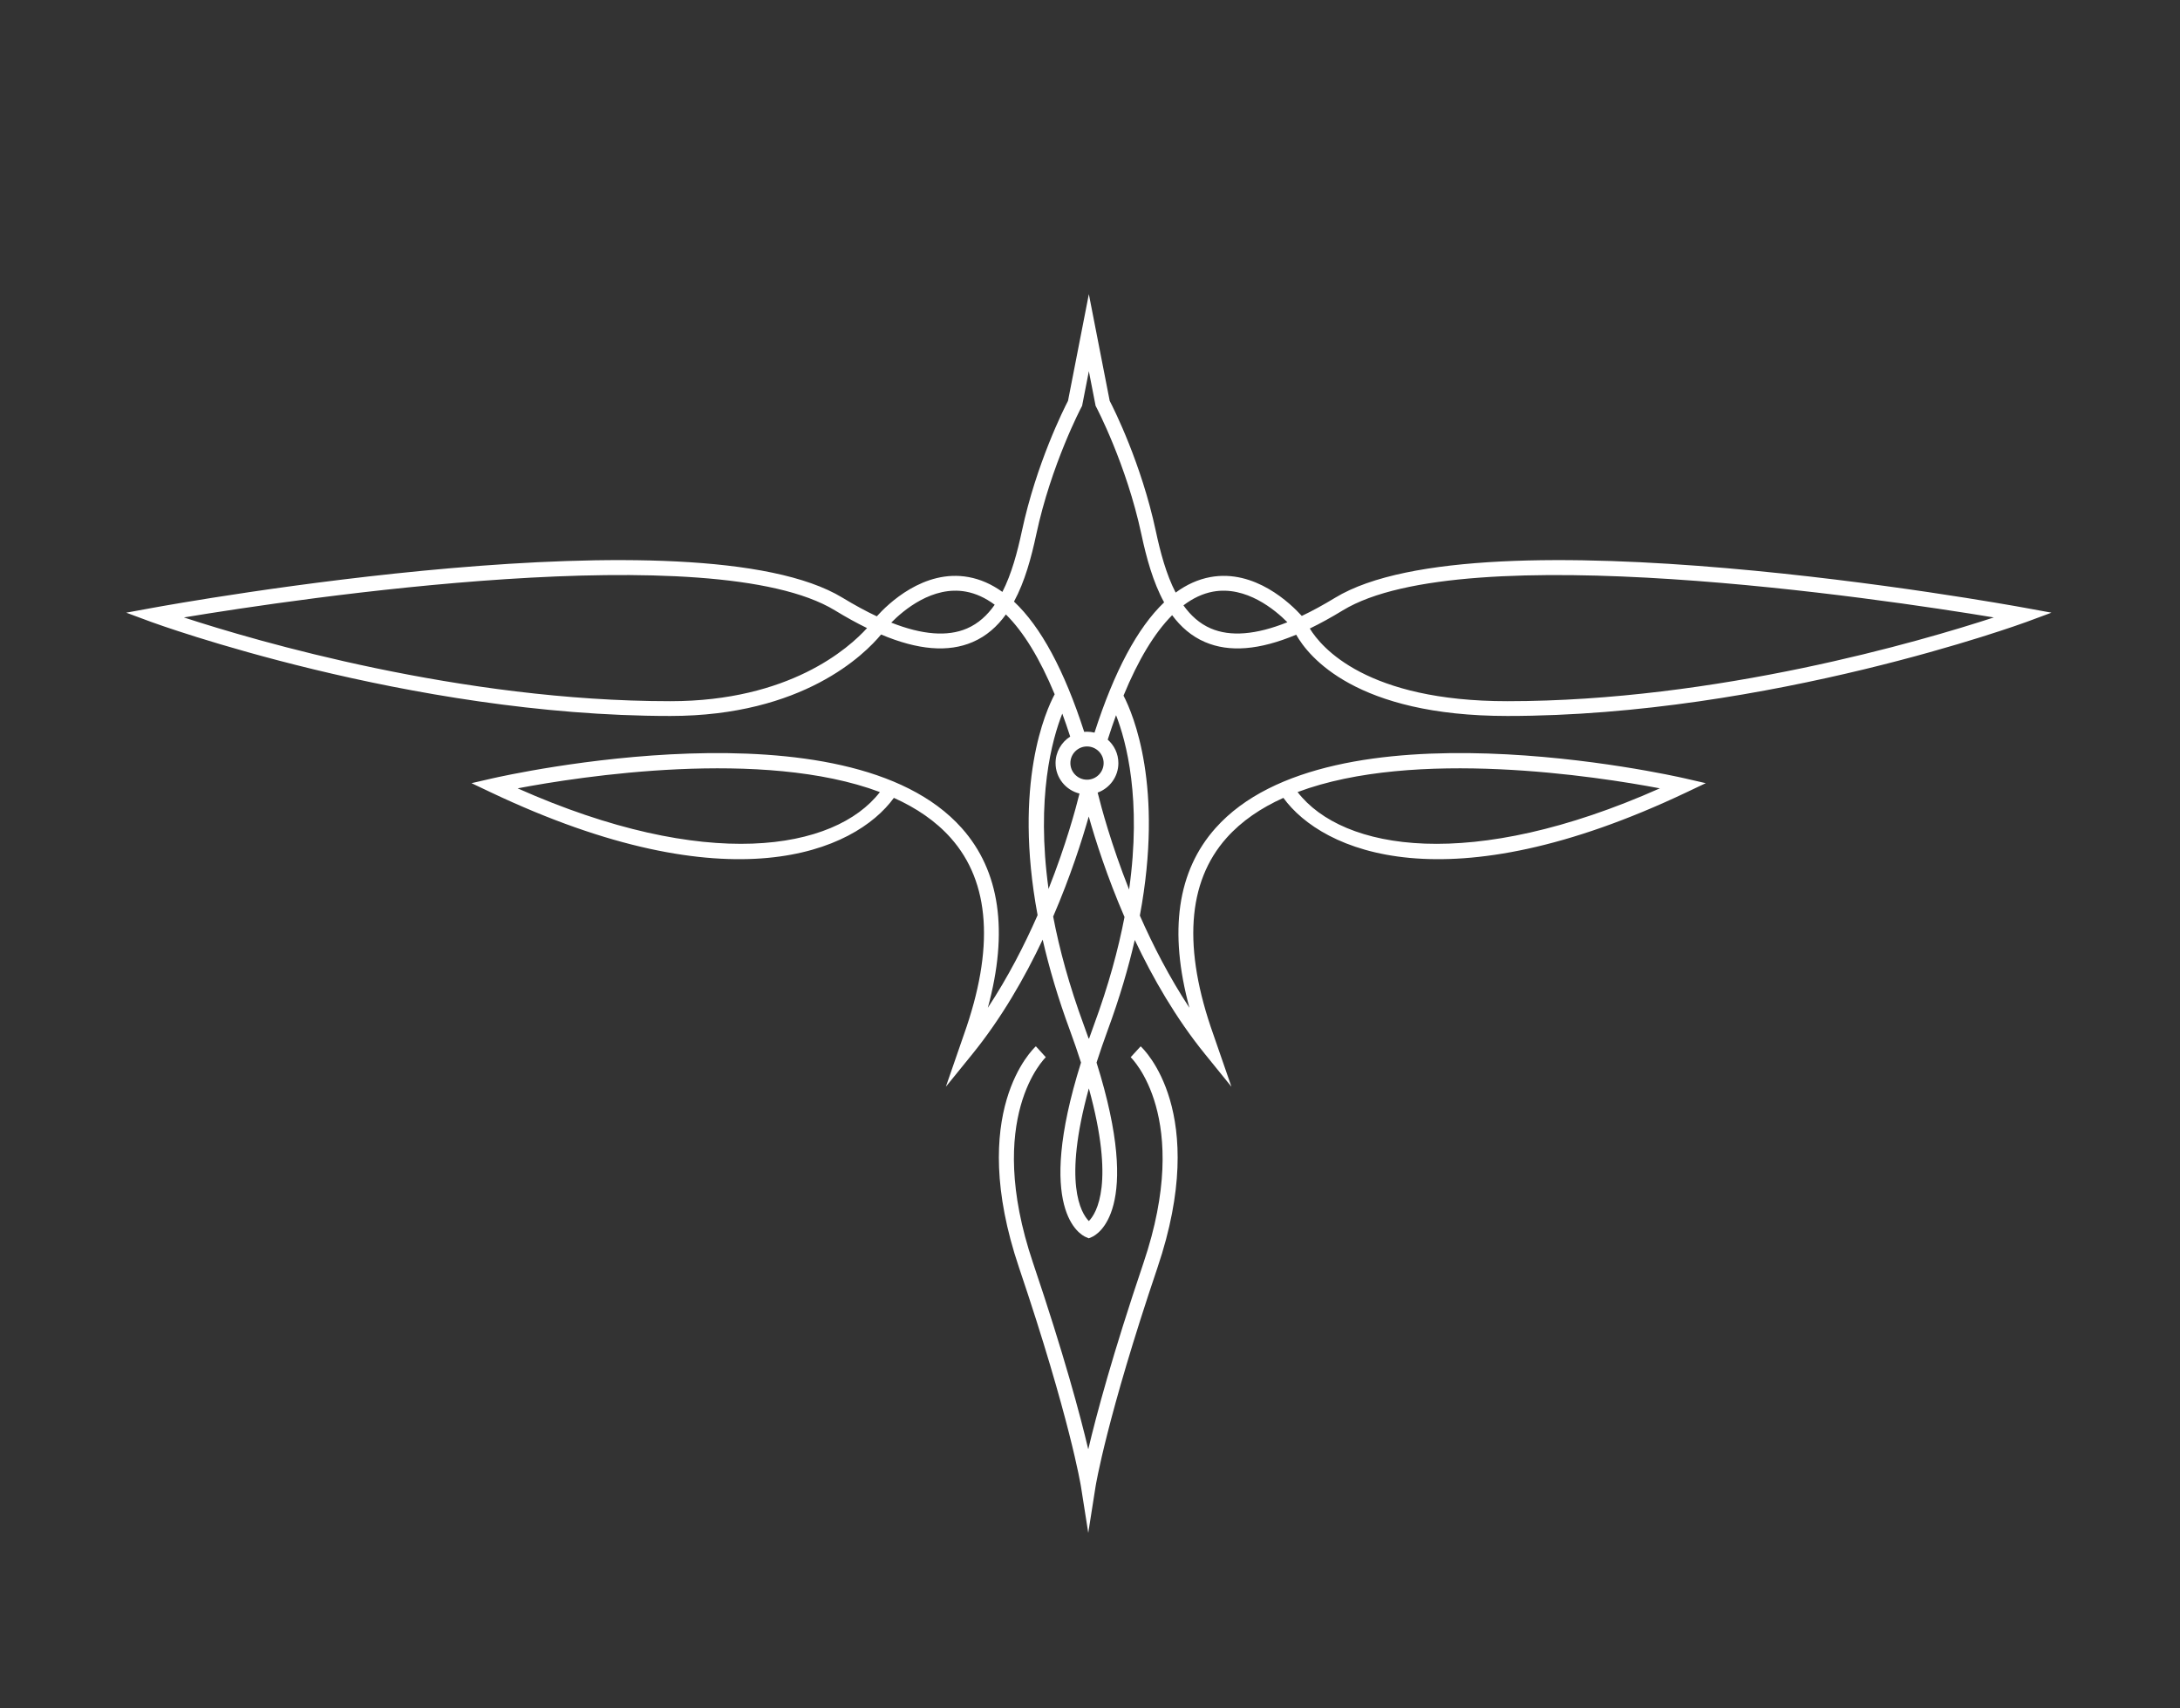 <?xml version="1.0" encoding="utf-8"?>
<!-- Generator: Adobe Illustrator 24.0.0, SVG Export Plug-In . SVG Version: 6.00 Build 0)  -->
<svg version="1.1" id="Ebene_1" xmlns="http://www.w3.org/2000/svg" xmlns:xlink="http://www.w3.org/1999/xlink" x="0px" y="0px"
	 viewBox="0 0 590 462.44" enable-background="new 0 0 590 462.44" xml:space="preserve">
<rect x="0" y="0" width="590" height="462.44" fill="#333333" stroke="none"/>
<g>
	<path fill="#FFFFFF" d="M326.12,173.79c6.58,2.83,14.72,2.19,24.68-1.99c3.31,5.88,16.13,22,57.17,22
		c70.88,0,139.74-25.18,140.42-25.43l6.83-2.53l-7.17-1.31c-6-1.1-147.45-26.66-186.72-2.72c-3.16,1.92-6.16,3.56-9.01,4.91
		c-2.99-3.3-12.71-12.72-24.76-10.51c-3.26,0.6-6.39,2-9.38,4.19c-2.55-4.92-4.14-10.9-5.37-16.66
		c-3.91-18.26-11.33-33.02-12.48-35.24l-5.64-28.88l-5.64,28.88c-1.15,2.22-8.57,16.98-12.48,35.24c-1.22,5.69-2.78,11.6-5.28,16.48
		c-2.91-2.09-5.96-3.43-9.13-4.01c-12.18-2.24-21.99,7.42-24.86,10.62c-2.92-1.37-6-3.05-9.25-5.02
		c-39.28-23.94-180.72,1.62-186.72,2.72l-7.17,1.31l6.83,2.53c0.69,0.25,69.54,25.43,140.42,25.43c35.94,0,52.64-16.72,57.05-22.05
		c10.01,4.22,18.19,4.88,24.79,2.04c3.74-1.61,6.66-4.23,8.99-7.47c4.77,4.71,9.2,11.97,13.2,21.61
		c-2.38,4.44-11.27,24.08-4.62,59.79c-3.56,8.11-8.01,16.79-13.47,25.07c5.63-20.71,3.27-37.04-7.05-48.63
		c-31.15-35-123.18-14.35-127.08-13.46l-5.61,1.29l5.2,2.47c64.9,30.81,98.55,16.05,109.11,1.51c6.06,2.72,11.32,6.27,15.39,10.85
		c10.67,11.99,11.86,29.91,3.54,53.29l-4.86,14.05l7.17-8.84c7.88-9.72,14.15-20.65,19.03-30.98c1.73,7.55,4.12,15.75,7.39,24.6
		c1.09,2.96,2.09,5.87,2.99,8.68c-12.58,40.02-0.15,46.62,1.32,47.24l0.78,0.33l0.78-0.33c1.47-0.62,13.89-7.23,1.32-47.24
		c0.91-2.82,1.91-5.73,2.99-8.68c3.25-8.82,5.64-16.98,7.36-24.51c4.88,10.31,11.13,21.19,18.99,30.88l7.17,8.85l-4.87-14.07
		c-8.32-23.36-7.12-41.29,3.54-53.27c4.07-4.57,9.33-8.13,15.39-10.85c10.56,14.53,44.21,29.3,109.11-1.51l5.2-2.47l-5.61-1.29
		c-3.9-0.9-95.93-21.54-127.08,13.46c-10.32,11.6-12.68,27.93-7.05,48.63c-5.43-8.25-9.86-16.88-13.42-24.96
		c6.52-34.89-1.79-54.47-4.42-59.54c3.98-9.68,8.4-16.99,13.16-21.77C319.57,169.67,322.45,172.22,326.12,173.79z M363.41,165.22
		c32.88-20.04,145.59-3.15,176.2,1.91c-19.53,6.38-74.94,22.67-131.65,22.67c-38.13,0-50.36-14.57-53.47-19.67
		C357.32,168.76,360.3,167.12,363.41,165.22z M328.27,160.15c8.96-1.65,16.81,4.92,20.15,8.28c-8.48,3.4-15.42,3.96-20.72,1.68
		c-3.03-1.3-5.45-3.5-7.41-6.25C322.87,161.9,325.53,160.66,328.27,160.15z M181.42,189.8c-56.69,0-112.12-16.29-131.65-22.67
		c30.62-5.07,143.32-21.96,176.2-1.91c3.03,1.85,5.92,3.44,8.69,4.79C229.7,175.48,213.63,189.8,181.42,189.8z M261.69,170.12
		c-5.25,2.26-12.11,1.72-20.48-1.59c3.28-3.33,11.19-10.05,20.24-8.38c2.66,0.49,5.25,1.68,7.76,3.54
		C267.23,166.53,264.78,168.79,261.69,170.12z M140.09,213.39c16.96-3.21,66.32-10.91,98.05,1.01
		C225.88,230.26,191.08,236.08,140.09,213.39z M449.23,213.39c-50.99,22.69-85.79,16.88-98.05,1.01
		C382.91,202.48,432.27,210.18,449.23,213.39z M287.5,193.16c0.73,1.99,1.45,4.06,2.14,6.22c-2.37,1.51-3.96,4.16-3.96,7.17
		c0,3.99,2.77,7.34,6.48,8.25c-1.02,4.11-3.67,13.92-8.38,25.82C280.36,215.89,284.76,200.08,287.5,193.16z M298.69,206.55
		c0,2.48-2.02,4.5-4.5,4.5c-2.48,0-4.5-2.02-4.5-4.5s2.02-4.5,4.5-4.5C296.67,202.05,298.69,204.07,298.69,206.55z M294.69,330.52
		c-2.12-2.17-7.06-10.31,0-35.92C301.75,320.21,296.81,328.36,294.69,330.52z M296.03,277.55c-0.44,1.21-0.87,2.41-1.29,3.6
		l-0.05-0.15l-0.05,0.15c-0.42-1.19-0.85-2.39-1.29-3.6c-3.98-10.81-6.64-20.63-8.32-29.46c4.72-10.94,7.83-20.74,9.63-27.08
		c1.8,6.37,4.93,16.22,9.68,27.21C302.65,257.01,300,266.78,296.03,277.55z M305.58,240.79c-4.85-12.24-7.53-22.29-8.51-26.25
		c3.27-1.19,5.61-4.31,5.61-7.98c0-2.54-1.13-4.83-2.91-6.38l0.03,0.01c0.73-2.3,1.48-4.49,2.25-6.6
		C304.83,200.71,309.02,216.4,305.58,240.79z M296.22,198.31c-0.65-0.16-1.33-0.25-2.03-0.25c-0.26,0-0.51,0.02-0.76,0.04
		c-5.38-16.66-11.74-28.46-19-35.26c2.94-5.43,4.7-11.96,6.04-18.25c4.03-18.84,12.16-34.32,12.25-34.47l0.14-0.26l1.83-9.37
		l1.83,9.37l0.14,0.26c0.08,0.15,8.21,15.6,12.24,34.47c1.36,6.36,3.15,12.98,6.16,18.46C307.87,169.91,301.56,181.71,296.22,198.31
		z"/>
	<path fill="#FFFFFF" d="M308.71,283.22l-2.7,2.95c0.17,0.16,16.81,16.21,3.46,55.7c-8.37,24.77-12.75,41.15-14.94,50.43
		c-2.19-9.28-6.57-25.66-14.94-50.43c-13.35-39.5,3.29-55.54,3.45-55.7l-2.69-2.96c-0.77,0.71-18.8,17.76-4.55,59.93
		c13.76,40.71,16.72,59.03,16.75,59.21l1.98,12.57l1.98-12.57c0.03-0.18,2.99-18.5,16.75-59.21
		C327.51,300.98,309.48,283.93,308.71,283.22z"/>
</g>
</svg>
